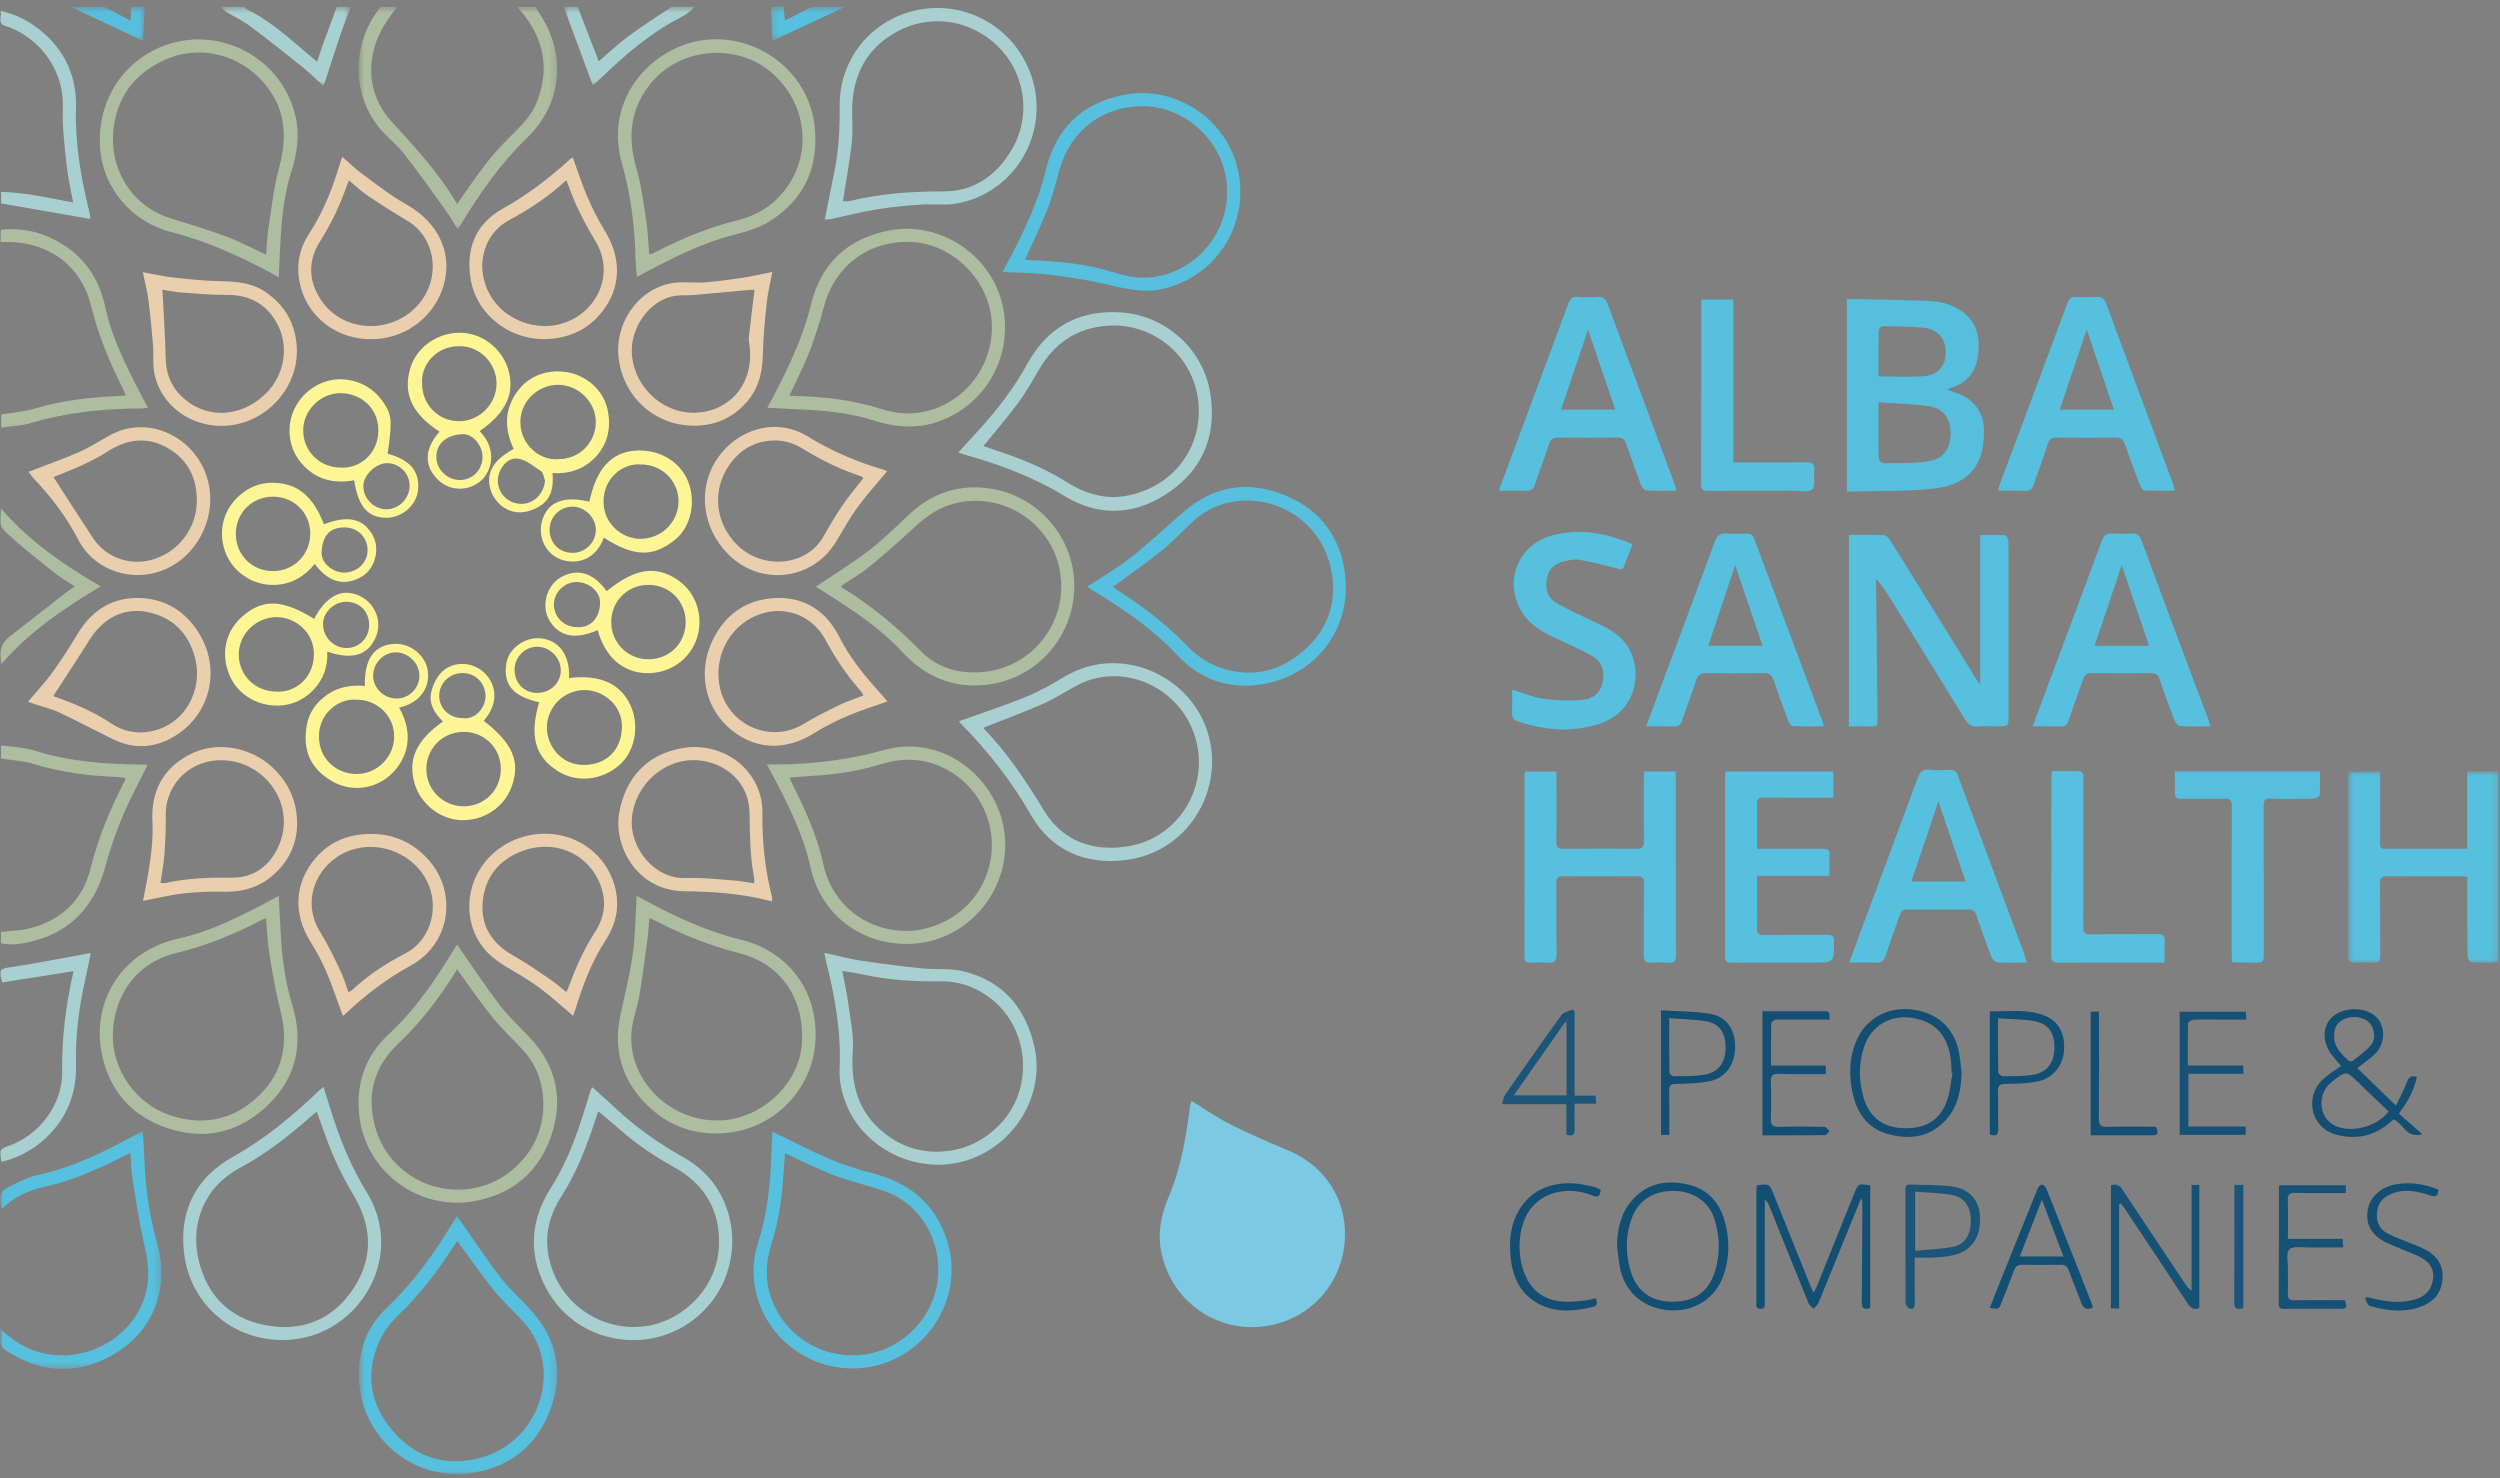 <svg xmlns="http://www.w3.org/2000/svg" xmlns:xlink="http://www.w3.org/1999/xlink" width="367" height="217" viewBox="0 0 367 217">
  <rect x="0" y="0" width="367" height="217" fill="#808080" stroke="none"/>
  <defs>
    <polygon id="logo-a" points=".635 .608 29.796 .608 29.796 33.285 .635 33.285"/>
    <polygon id="logo-c" points=".748 .608 20.075 .608 20.075 12.067 .748 12.067"/>
    <polygon id="logo-e" points=".376 .608 19.497 .608 19.497 12.22 .376 12.22"/>
    <polygon id="logo-g" points=".376 .608 11.273 .608 11.273 5.61 .376 5.61"/>
    <polygon id="logo-i" points=".178 .608 11.075 .608 11.075 5.587 .178 5.587"/>
    <polygon id="logo-k" points=".688 .859 22.801 .859 22.801 28.938 .688 28.938"/>
    <polygon id="logo-m" points=".679 .129 29.8 .129 29.8 38 .679 38"/>
    <polygon id="logo-o" points="0 .648 23.691 .648 23.691 35.572 0 35.572"/>
  </defs>
  <g fill="none" fill-rule="evenodd">
    <g transform="translate(52 .392)">
      <mask id="logo-b" fill="#fff">
        <use xlink:href="#logo-a"/>
      </mask>
      <path fill="#ACBDA0" d="M6.282,0.608 C5.643,1.52 4.945,2.397 4.374,3.35 C1.623,7.949 1.803,13.396 5.41,17.365 C8.912,21.217 12.44,25.005 15.101,29.556 C16.576,27.482 17.918,25.47 19.394,23.561 C20.434,22.216 21.601,20.958 22.807,19.757 C24.366,18.204 25.979,16.677 26.801,14.603 C28.759,9.658 27.838,5.174 24.402,1.165 C24.248,0.985 24.11,0.794 23.964,0.608 L26.636,0.608 C26.72,0.789 26.777,0.989 26.891,1.149 C31.21,7.184 30.715,14.671 25.396,19.817 C21.537,23.551 18.512,27.86 15.752,32.402 C15.593,32.664 15.424,32.919 15.191,33.285 C14.574,32.3 14.05,31.35 13.42,30.476 C11.402,27.677 9.409,24.855 7.276,22.145 C6.141,20.703 4.597,19.581 3.479,18.129 C-0.185,13.369 -0.295,6.755 3.073,1.712 C3.32,1.343 3.568,0.976 3.815,0.608 L6.282,0.608 Z" mask="url(#logo-b)"/>
    </g>
    <g transform="translate(82 .392)">
      <mask id="logo-d" fill="#fff">
        <use xlink:href="#logo-c"/>
      </mask>
      <path fill="#A8D0D0" d="M20.075,0.608 C19.429,1.097 18.841,1.699 18.129,2.057 C13.515,4.374 9.694,7.718 6.016,11.258 C5.745,11.519 5.467,11.771 5.185,12.019 C5.141,12.058 5.058,12.053 4.996,12.067 C3.58,8.246 2.164,4.427 0.748,0.608 L2.804,0.608 C3.83,3.257 4.856,5.906 5.904,8.611 C7.344,7.376 8.694,6.074 10.19,4.969 C12.263,3.438 14.445,2.054 16.58,0.608 L20.075,0.608 Z" mask="url(#logo-d)"/>
    </g>
    <g transform="translate(32 .392)">
      <mask id="logo-f" fill="#fff">
        <use xlink:href="#logo-e"/>
      </mask>
      <path fill="#A8D0D0" d="M19.497,0.608 C19.008,1.912 18.485,3.205 18.036,4.523 C17.289,6.719 16.589,8.932 15.867,11.137 C15.763,11.454 15.644,11.765 15.482,12.22 C14.386,11.228 13.428,10.269 12.376,9.425 C9.849,7.397 7.31,5.38 4.709,3.448 C3.592,2.617 2.302,2.019 1.107,1.288 C0.829,1.118 0.618,0.837 0.376,0.608 L3.871,0.608 C3.956,0.711 4.019,0.858 4.129,0.911 C7.038,2.347 9.521,4.379 11.957,6.478 C12.789,7.194 13.63,7.899 14.555,8.684 C14.887,7.685 15.136,6.874 15.425,6.077 C16.087,4.25 16.768,2.43 17.441,0.608 L19.497,0.608 Z" mask="url(#logo-f)"/>
    </g>
    <g transform="translate(10 .392)">
      <mask id="logo-h" fill="#fff">
        <use xlink:href="#logo-g"/>
      </mask>
      <path fill="#56BFDE" d="M11.273,0.608 C11.175,2.268 11.077,3.928 10.978,5.61 C7.454,3.947 3.915,2.278 0.376,0.608 L5.311,0.608 C6.554,1.263 7.797,1.918 9.118,2.613 C9.172,2.291 9.21,2.163 9.212,2.035 C9.22,1.559 9.216,1.084 9.217,0.608 L11.273,0.608 Z" mask="url(#logo-h)"/>
    </g>
    <g transform="translate(113 .392)">
      <mask id="logo-j" fill="#fff">
        <use xlink:href="#logo-i"/>
      </mask>
      <path fill="#56C0DE" d="M11.075,0.608 C7.535,2.257 3.995,3.907 0.39,5.587 C0.321,3.974 0.25,2.291 0.178,0.608 L2.029,0.608 C2.088,1.227 2.147,1.846 2.222,2.635 C3.663,1.889 4.902,1.249 6.14,0.608 L11.075,0.608 Z" mask="url(#logo-j)"/>
    </g>
    <path fill="#7BC9E3" d="M174.908,161.603 C176.891,162.815 178.721,164.105 180.698,165.099 C183.441,166.478 186.273,167.688 189.107,168.876 C194.438,171.113 197.704,176.001 197.436,181.798 C197.131,188.374 192.412,193.617 185.969,194.651 C178.616,195.832 171.631,190.918 170.385,183.29 C169.956,180.667 170.517,178.107 171.566,175.677 C173.347,171.55 174.051,167.171 174.653,162.766 C174.676,162.596 174.677,162.422 174.713,162.256 C174.757,162.058 174.828,161.866 174.908,161.603"/>
    <path fill="#56C0DE" d="M271.412,78.522 C273.152,78.522 274.858,78.487 276.56,78.555 C276.868,78.567 277.252,78.947 277.444,79.255 C280.366,83.923 283.264,88.605 286.162,93.288 C287.531,95.498 288.888,97.715 290.256,99.926 C290.357,100.09 290.513,100.221 290.697,100.43 L290.697,78.528 C291.902,78.528 293.127,78.488 294.343,78.569 C294.533,78.582 294.826,79.145 294.833,79.459 C294.878,81.512 294.856,83.566 294.856,85.621 L294.856,105.035 C294.855,106.627 294.854,106.627 293.318,106.627 C292.325,106.627 291.325,106.555 290.341,106.648 C289.412,106.736 288.923,106.341 288.463,105.591 C284.902,99.79 281.308,94.009 277.722,88.224 C277.029,87.106 276.325,85.997 275.419,84.952 C275.419,85.509 275.414,86.066 275.42,86.623 C275.485,93.022 275.549,99.421 275.624,105.82 C275.63,106.353 275.516,106.657 274.891,106.637 C273.764,106.602 272.635,106.627 271.412,106.627 L271.412,78.522 Z"/>
    <path fill="#56BFDE" d="M275.76,55.258 C278.109,55.258 280.335,55.418 282.527,55.212 C284.6,55.017 285.628,53.636 285.637,51.656 C285.647,49.774 284.493,48.354 282.465,48.123 C280.466,47.896 278.439,47.901 276.422,47.867 C276.205,47.863 275.794,48.274 275.789,48.499 C275.741,50.756 275.76,53.014 275.76,55.258 M275.758,59.05 L275.758,65.822 C275.758,68.017 275.759,68.058 277.977,68.005 C279.782,67.961 281.626,68.003 283.38,67.647 C285.502,67.215 286.406,65.664 286.34,63.336 C286.284,61.373 285.23,59.929 283.174,59.624 C280.791,59.269 278.362,59.237 275.758,59.05 M285.913,57.236 C286.539,57.453 286.983,57.602 287.422,57.761 C289.739,58.601 291.146,60.527 291.23,62.969 C291.405,68.064 289.181,71.085 284.053,71.699 C279.806,72.208 275.476,72.032 271.114,72.162 L271.114,43.925 C271.873,43.925 272.582,43.911 273.29,43.927 C276.674,44.007 280.061,44.029 283.439,44.206 C285.227,44.3 286.958,44.823 288.382,45.992 C290.497,47.727 290.709,50.114 290.304,52.553 C289.936,54.777 288.589,56.311 286.347,56.945 C286.262,56.969 286.191,57.047 285.913,57.236"/>
    <g transform="translate(344 112.392)">
      <mask id="logo-l" fill="#fff">
        <use xlink:href="#logo-k"/>
      </mask>
      <path fill="#57C0DE" d="M0.706,0.865 L5.398,0.865 L5.398,3.464 C5.398,6.067 5.397,8.67 5.4,11.272 C5.401,11.71 5.311,12.209 6.012,12.209 C10.018,12.205 14.022,12.207 18.185,12.207 L18.185,0.859 L22.801,0.859 L22.801,28.909 C21.452,28.909 20.092,28.95 18.74,28.864 C18.545,28.851 18.24,28.23 18.237,27.888 C18.199,24.429 18.214,20.97 18.214,17.511 L18.214,16.336 C17.864,16.299 17.602,16.247 17.341,16.246 C13.709,16.241 10.077,16.263 6.446,16.226 C5.633,16.219 5.375,16.47 5.383,17.284 C5.419,20.81 5.379,24.339 5.414,27.866 C5.423,28.665 5.198,28.991 4.366,28.93 C3.515,28.868 2.651,28.867 1.799,28.93 C0.946,28.993 0.681,28.69 0.688,27.831 C0.727,23.482 0.706,19.133 0.706,14.783 L0.706,2.043 L0.706,0.865 Z" mask="url(#logo-l)"/>
    </g>
    <path fill="#57C0DE" d="M241.319,113.251 L245.952,113.251 C245.973,113.635 246.006,113.966 246.006,114.297 C246.009,122.924 245.996,131.551 246.029,140.178 C246.032,141.075 245.808,141.414 244.885,141.325 C244.071,141.246 243.24,141.261 242.423,141.321 C241.584,141.385 241.29,141.109 241.3,140.236 C241.344,136.745 241.288,133.252 241.34,129.762 C241.354,128.851 241.094,128.601 240.188,128.613 C236.628,128.665 233.065,128.659 229.504,128.616 C228.677,128.606 228.46,128.863 228.468,129.664 C228.507,133.122 228.441,136.581 228.512,140.037 C228.534,141.116 228.183,141.422 227.167,141.325 C226.318,141.244 225.456,141.294 224.6,141.313 C224.052,141.325 223.787,141.139 223.788,140.545 C223.799,131.576 223.799,122.606 223.805,113.638 C223.805,113.541 223.854,113.445 223.902,113.272 L228.486,113.272 L228.486,114.391 C228.486,117.438 228.516,120.485 228.466,123.531 C228.452,124.405 228.744,124.627 229.58,124.617 C233.107,124.576 236.635,124.562 240.162,124.624 C241.161,124.642 241.351,124.286 241.337,123.386 C241.289,120.408 241.319,117.43 241.319,114.451 L241.319,113.251 Z"/>
    <path fill="#56C0DE" d="M237.118 60.143C235.781 56.214 234.472 52.369 233.121 48.396 231.759 52.437 230.471 56.256 229.16 60.143L237.118 60.143zM246.111 72.037C244.495 72.037 243.093 72.08 241.697 72.001 241.416 71.985 241.034 71.558 240.913 71.239 240.15 69.226 239.432 67.195 238.732 65.16 238.501 64.486 238.144 64.216 237.389 64.228 234.513 64.278 231.634 64.277 228.756 64.229 227.958 64.216 227.617 64.496 227.377 65.236 226.734 67.218 225.981 69.164 225.319 71.141 225.1 71.791 224.774 72.08 224.063 72.053 222.774 72.005 221.482 72.039 220.015 72.039 220.617 70.424 221.16 68.968 221.702 67.511 224.551 59.855 227.403 52.201 230.243 44.542 230.479 43.904 230.765 43.509 231.561 43.581 232.513 43.668 233.484 43.665 234.436 43.583 235.31 43.508 235.728 43.848 236.018 44.646 237.313 48.213 238.656 51.763 239.98 55.32 241.899 60.477 243.818 65.635 245.733 70.794 245.859 71.134 245.946 71.49 246.111 72.037L246.111 72.037zM302.368 60.137L310.32 60.137C308.993 56.223 307.692 52.389 306.332 48.381 304.974 52.407 303.685 56.231 302.368 60.137M319.291 72.033C317.695 72.033 316.264 72.062 314.838 72.003 314.61 71.994 314.298 71.63 314.196 71.365 313.431 69.355 312.674 67.34 311.987 65.302 311.715 64.491 311.309 64.207 310.435 64.226 307.595 64.287 304.751 64.273 301.91 64.232 301.16 64.221 300.834 64.472 300.605 65.186 299.962 67.202 299.219 69.187 298.529 71.189 298.327 71.776 298.003 72.076 297.329 72.053 296.033 72.008 294.735 72.04 293.329 72.04 293.411 71.691 293.444 71.432 293.533 71.194 296.869 62.265 300.217 53.341 303.534 44.406 303.771 43.766 304.123 43.573 304.751 43.593 305.743 43.626 306.741 43.655 307.729 43.585 308.509 43.53 308.908 43.821 309.173 44.537 312.443 53.381 315.733 62.218 319.014 71.058 319.106 71.306 319.161 71.569 319.291 72.033"/>
    <path fill="#57C0DE" d="M288.546,129.398 C287.206,125.45 285.888,121.564 284.559,117.646 C283.234,121.577 281.929,125.447 280.596,129.398 L288.546,129.398 Z M297.508,141.308 C295.924,141.308 294.557,141.357 293.197,141.27 C292.888,141.251 292.468,140.815 292.339,140.478 C291.554,138.438 290.817,136.378 290.114,134.308 C289.917,133.726 289.638,133.501 289.019,133.505 C286.006,133.532 282.993,133.536 279.981,133.502 C279.346,133.495 279.079,133.745 278.89,134.304 C278.222,136.276 277.485,138.226 276.838,140.206 C276.576,141.006 276.191,141.384 275.295,141.328 C274.085,141.251 272.865,141.308 271.463,141.308 C272.187,139.343 272.824,137.592 273.475,135.846 C276.144,128.676 278.833,121.513 281.47,114.331 C281.824,113.365 282.242,112.857 283.362,112.996 C284.34,113.116 285.346,113.044 286.337,113.01 C286.911,112.991 287.174,113.215 287.374,113.755 C290.627,122.532 293.904,131.299 297.171,140.071 C297.296,140.408 297.362,140.766 297.508,141.308 L297.508,141.308 Z"/>
    <path fill="#56C0DE" d="M258.739 94.79C257.379 90.781 256.072 86.932 254.725 82.963 253.375 87.006 252.095 90.835 250.774 94.79L258.739 94.79zM241.659 106.627C242.438 104.523 243.156 102.576 243.881 100.631 246.508 93.587 249.153 86.551 251.742 79.494 252.071 78.596 252.51 78.244 253.454 78.318 254.406 78.394 255.371 78.358 256.329 78.327 256.957 78.307 257.303 78.5 257.543 79.142 260.84 88.015 264.17 96.877 267.487 105.743 267.58 105.99 267.623 106.256 267.718 106.627 266.172 106.627 264.704 106.667 263.243 106.591 262.978 106.577 262.629 106.127 262.508 105.808 261.768 103.858 261.054 101.898 260.395 99.921 260.134 99.136 259.78 98.783 258.874 98.805 256.067 98.874 253.258 98.861 250.45 98.811 249.613 98.797 249.248 99.089 248.995 99.875 248.356 101.857 247.584 103.796 246.933 105.775 246.71 106.456 246.368 106.67 245.676 106.643 244.39 106.591 243.1 106.627 241.659 106.627L241.659 106.627zM315.485 94.808C314.131 90.819 312.819 86.954 311.467 82.97 310.115 86.995 308.816 90.859 307.489 94.808L315.485 94.808zM324.486 106.621C322.907 106.621 321.438 106.688 319.985 106.571 319.66 106.544 319.275 105.916 319.111 105.491 318.374 103.58 317.677 101.652 317.031 99.709 316.805 99.029 316.439 98.814 315.757 98.82 312.846 98.845 309.935 98.854 307.025 98.814 306.303 98.804 305.999 99.087 305.782 99.729 305.095 101.768 304.327 103.781 303.658 105.825 303.444 106.479 303.107 106.66 302.466 106.64 301.172 106.6 299.877 106.628 298.397 106.628 299.064 104.827 299.672 103.169 300.291 101.516 303.056 94.121 305.839 86.733 308.571 79.327 308.868 78.523 309.288 78.277 310.082 78.323 311.004 78.376 311.933 78.378 312.854 78.323 313.65 78.275 314.068 78.518 314.364 79.323 316.959 86.378 319.604 93.414 322.238 100.455 322.837 102.054 323.454 103.645 324.052 105.244 324.205 105.651 324.315 106.075 324.486 106.621L324.486 106.621z"/>
    <path fill="#57C0DE" d="M257.942 124.601L263.835 124.601C265.101 124.601 266.369 124.617 267.635 124.595 268.327 124.583 268.625 124.839 268.586 125.567 268.534 126.517 268.573 127.473 268.573 128.564L257.942 128.564 257.942 132.665C257.942 133.864 257.982 135.064 257.927 136.259 257.892 137.037 258.181 137.259 258.934 137.251 262.015 137.218 265.098 137.26 268.179 137.221 268.965 137.211 269.244 137.405 269.24 138.244 269.224 141.308 269.256 141.308 266.201 141.308 262.194 141.308 258.187 141.294 254.18 141.321 253.476 141.326 253.222 141.125 253.223 140.394 253.244 131.562 253.236 122.73 253.24 113.898 253.24 113.701 253.284 113.503 253.314 113.253L269.13 113.253 269.13 117.106 267.789 117.106C264.844 117.106 261.899 117.126 258.954 117.092 258.213 117.083 257.911 117.277 257.927 118.067 257.97 120.182 257.942 122.299 257.942 124.601M221.98 101.253C223.683 101.761 225.153 102.399 226.68 102.605 228.554 102.856 230.489 102.898 232.375 102.742 233.912 102.615 235.012 101.607 235.305 99.999 235.601 98.387 235.058 97.038 233.621 96.236 232.073 95.373 230.45 94.642 228.837 93.898 226.835 92.973 224.849 92.021 223.587 90.106 220.543 85.487 222.806 79.779 228.191 78.506 232.141 77.572 235.905 78.289 239.663 79.887 239.216 81.039 238.804 82.118 238.379 83.191 238.131 83.814 237.714 83.534 237.274 83.422 235.493 82.972 233.71 82.503 231.905 82.181 231.196 82.054 230.405 82.225 229.679 82.387 228.351 82.685 227.352 83.434 227.089 84.846 226.821 86.29 227.079 87.695 228.409 88.47 230.2 89.515 232.103 90.373 233.988 91.251 235.672 92.037 237.351 92.848 238.537 94.319 241.244 97.679 240.657 104.176 235.077 106.147 230.978 107.595 226.869 107.251 222.8 105.892 222.186 105.687 221.946 105.313 221.969 104.665 222.006 103.577 221.98 102.487 221.98 101.253"/>
    <path fill="#56BFDE" d="M319.262,113.245 L340.575,113.245 C340.575,114.41 340.622,115.53 340.537,116.641 C340.52,116.865 340.009,117.221 339.719,117.227 C337.632,117.277 335.536,117.346 333.455,117.215 C332.382,117.147 332.299,117.545 332.302,118.406 C332.326,125.56 332.317,132.716 332.317,139.87 C332.317,141.307 332.316,141.308 330.858,141.307 C329.899,141.305 328.941,141.298 327.982,141.288 C327.918,141.288 327.855,141.248 327.667,141.185 C327.65,140.84 327.613,140.447 327.613,140.054 C327.61,132.83 327.594,125.607 327.63,118.385 C327.635,117.486 327.408,117.203 326.49,117.233 C324.403,117.303 322.312,117.23 320.224,117.268 C319.504,117.282 319.234,117.025 319.254,116.322 C319.283,115.336 319.262,114.348 319.262,113.245"/>
    <path fill="#57C0DE" d="M115.252,169.313 C115.174,170.245 115.085,171.089 115.036,171.938 C114.835,175.462 114.401,178.942 113.33,182.329 C112.6,184.635 112.274,186.987 112.874,189.401 C115.09,198.322 125.925,201.978 133.083,196.131 C140.802,189.826 138.368,177.892 129.924,174.897 C127.448,174.019 124.861,173.444 122.406,172.516 C120.017,171.613 117.731,170.436 115.252,169.313 M113.412,166.139 C116.227,167.499 118.92,168.914 121.708,170.108 C123.707,170.963 125.799,171.664 127.91,172.187 C133.326,173.531 137.192,176.538 138.981,181.948 C141.855,190.641 135.741,199.893 126.621,200.813 C118.905,201.591 112.076,196.209 110.823,188.956 C110.447,186.777 110.598,184.574 111.279,182.462 C112.68,178.122 113.115,173.651 113.24,169.127 C113.267,168.14 113.352,167.154 113.412,166.139"/>
    <path fill="#ACBDA0" d="M95.328,134.774 C95.242,135.789 95.202,136.704 95.08,137.607 C94.703,140.411 94.35,143.219 93.883,146.008 C93.55,147.989 92.755,149.928 92.673,151.907 C92.362,159.311 99.397,165.394 106.887,164.372 C112.557,163.597 117.355,158.657 117.712,153.224 C118.145,146.626 114.712,141.514 108.55,139.934 C104.276,138.838 100.226,137.251 96.331,135.218 C96.038,135.065 95.726,134.949 95.328,134.774 M93.42,131.495 C94.836,132.24 96.09,132.922 97.363,133.566 C101.002,135.404 104.733,136.953 108.724,137.933 C115.736,139.656 120.061,145.456 119.715,152.659 C119.374,159.753 113.894,165.448 107.039,166.263 C102.34,166.823 98.255,165.453 94.947,162.177 C91.29,158.558 89.993,154.097 91.076,149.007 C91.693,146.109 92.423,143.226 92.857,140.3 C93.227,137.81 93.249,135.268 93.417,132.749 C93.441,132.386 93.42,132.021 93.42,131.495"/>
    <path fill="#57C0DE" d="M163.364 86.158C163.633 86.345 163.876 86.526 164.132 86.689 167.771 89.022 171.185 91.609 174.199 94.749 175.399 96 176.925 97.132 178.522 97.77 183.133 99.614 187.518 98.828 191.274 95.611 195.075 92.354 196.458 88.076 195.318 83.214 193.114 73.814 181.862 70.613 175.406 76.309 173.792 77.733 172.356 79.367 170.685 80.716 168.349 82.601 165.87 84.309 163.364 86.158M159.565 86.141C161.786 84.679 163.975 83.445 165.921 81.907 168.65 79.751 171.187 77.356 173.825 75.085 178.176 71.34 183.13 70.539 188.387 72.605 193.684 74.686 196.81 78.721 197.47 84.414 198.363 92.113 193.431 98.842 185.837 100.349 180.785 101.352 176.351 99.937 172.852 96.203 169.583 92.713 165.766 89.993 161.76 87.478 161.07 87.044 160.367 86.629 159.565 86.141M150.465 38.136C150.763 38.157 151 38.179 151.238 38.188 155.449 38.353 159.623 38.739 163.669 40.043 165.71 40.701 167.823 40.977 169.949 40.57 176.477 39.318 180.903 33.116 180.047 26.516 179.278 20.591 173.986 15.707 168.011 15.594 161.984 15.481 157.198 19.053 155.539 24.88 154.988 26.816 154.514 28.787 153.783 30.656 152.805 33.16 151.611 35.58 150.465 38.136M147.16 39.933C147.545 39.222 147.857 38.661 148.154 38.094 150.363 33.878 152.413 29.618 153.536 24.935 154.99 18.87 158.843 15.105 165.032 13.916 172.744 12.435 180.404 17.709 181.832 25.428 183.277 33.235 178.392 40.663 170.676 42.41 167.763 43.07 165.002 42.337 162.185 41.686 159.399 41.043 156.55 40.625 153.709 40.279 151.616 40.025 149.49 40.046 147.16 39.933"/>
    <path fill="#ACBDA0" d="M95.31,37.29 C95.467,37.302 95.545,37.332 95.597,37.308 C96.061,37.088 96.522,36.864 96.979,36.631 C100.555,34.81 104.246,33.343 108.164,32.365 C109.97,31.914 111.865,31.089 113.277,29.905 C119.218,24.92 119.309,16.315 113.66,11.01 C108.482,6.147 99.763,6.845 95.391,12.413 C92.435,16.175 92.144,20.249 93.429,24.713 C94.142,27.189 94.469,29.784 94.862,32.341 C95.114,33.979 95.168,35.648 95.31,37.29 M93.5,40.669 C93.419,39.61 93.301,38.668 93.282,37.725 C93.188,33.025 92.541,28.428 91.274,23.88 C88.898,15.359 94.402,8.451 100.967,6.399 C109.337,3.782 118.455,9.517 119.547,18.232 C120.316,24.368 118.155,29.289 112.856,32.562 C111.269,33.542 109.343,34.06 107.507,34.534 C103.526,35.561 99.872,37.324 96.251,39.188 C95.35,39.653 94.464,40.149 93.5,40.669"/>
    <g transform="translate(52 178.392)">
      <mask id="logo-n" fill="#fff">
        <use xlink:href="#logo-m"/>
      </mask>
      <path fill="#57C0DE" d="M15.125,3.794 C14.992,3.985 14.831,4.202 14.685,4.428 C12.323,8.085 9.759,11.56 6.567,14.573 C5.354,15.72 4.262,17.17 3.605,18.693 C1.595,23.357 2.374,27.811 5.625,31.625 C8.967,35.548 13.364,36.946 18.386,35.65 C27.344,33.337 30.779,22.36 24.913,15.743 C23.508,14.158 21.889,12.754 20.562,11.111 C18.676,8.773 16.968,6.293 15.125,3.794 M15.102,0.129 C17.253,3.194 19.264,6.256 21.488,9.154 C22.854,10.935 24.585,12.429 26.083,14.114 C29.835,18.338 30.744,23.223 28.823,28.451 C26.895,33.701 23.023,36.912 17.438,37.81 C8.579,39.233 0.756,32.492 0.68,23.555 C0.647,19.653 1.936,16.297 4.699,13.678 C8.799,9.791 12.012,5.28 14.849,0.453 C14.933,0.311 15.053,0.19 15.102,0.129" mask="url(#logo-n)"/>
    </g>
    <path fill="#ACBDA0" d="M39.073 37.4C39.175 36.104 39.194 34.908 39.377 33.737 39.847 30.712 40.154 27.632 40.958 24.692 42.341 19.64 41.837 15.172 37.977 11.356 34.405 7.825 29.055 6.681 24.415 8.694 19.512 10.821 16.794 14.677 16.591 20.005 16.398 25.066 19.333 30.264 25.024 32.042 27.791 32.906 30.575 33.735 33.29 34.747 35.233 35.471 37.074 36.471 39.073 37.4M40.921 40.692C40.324 40.367 39.854 40.103 39.377 39.851 34.832 37.452 30.194 35.344 25.164 34.075 19.317 32.6 15.203 27.636 14.712 21.966 14.172 15.72 17.22 10.072 22.6 7.355 31.043 3.091 41.322 7.922 43.397 17.14 44.009 19.857 43.623 22.521 42.792 25.121 41.804 28.208 41.431 31.386 41.22 34.593 41.091 36.568 41.024 38.547 40.921 40.692M39.054 134.793C38.828 134.882 38.639 134.938 38.469 135.027 34.455 137.122 30.309 138.832 25.88 139.897 19.619 141.401 16.668 146.62 16.565 151.8 16.459 157.088 19.948 162.047 25.006 163.732 29.913 165.368 34.404 164.374 38.087 160.762 41.588 157.328 42.372 153.089 41.17 148.362 40.491 145.693 40.012 142.967 39.57 140.245 39.283 138.476 39.223 136.669 39.054 134.793M40.915 131.506C41.014 133.355 41.112 135.055 41.196 136.756 41.376 140.378 41.82 143.948 42.887 147.439 44.657 153.223 43.513 158.377 39.028 162.512 34.906 166.31 29.993 167.397 24.652 165.635 19.353 163.886 16.039 160.133 14.94 154.674 13.694 148.486 16.378 142.546 21.678 139.516 23.082 138.713 24.671 138.106 26.252 137.766 30.523 136.845 34.367 134.938 38.201 132.973 39.078 132.523 39.936 132.036 40.915 131.506M67.113 142.319C64.644 146.268 61.884 149.977 58.474 153.201 54.777 156.695 53.698 160.989 55.198 165.85 56.907 171.384 62.192 174.947 67.896 174.622 71.742 174.402 74.854 172.641 77.27 169.599 80.67 165.319 80.611 158.487 77.018 154.428 75.48 152.692 73.742 151.124 72.284 149.327 70.479 147.101 68.869 144.718 67.113 142.319M67.096 138.653C69.171 141.627 71.123 144.603 73.27 147.432 74.545 149.112 76.105 150.58 77.576 152.105 81.554 156.228 82.763 161.096 81.005 166.479 79.228 171.917 75.356 175.275 69.674 176.322 61.586 177.812 53.771 172.107 52.768 163.985 52.18 159.235 53.553 155.054 57.089 151.801 60.224 148.916 62.697 145.549 64.991 142.013 65.714 140.898 66.404 139.761 67.096 138.653M115.98 114.142C115.953 114.221 115.924 114.26 115.933 114.283 116.002 114.437 116.079 114.588 116.154 114.74 118.07 118.601 119.909 122.476 120.831 126.743 122.516 134.553 129.696 137.418 134.957 136.499 140.041 135.612 144.069 131.991 145.262 126.995 146.45 122.029 144.518 116.821 140.388 113.859 137.035 111.451 133.363 110.974 129.462 112.147 126.338 113.086 123.159 113.664 119.904 113.852 118.588 113.928 117.273 114.045 115.98 114.142M112.576 112.225C113.246 112.225 113.644 112.228 114.04 112.225 119.356 112.178 124.573 111.561 129.722 110.116 138.024 107.786 145.493 113.557 147.19 120.78 149.208 129.368 142.911 137.922 134.137 138.531 127.311 139.004 120.659 134.946 118.987 127.341 117.915 122.462 115.698 118.089 113.388 113.738 113.168 113.321 112.942 112.906 112.576 112.225"/>
    <path fill="#A8D0D0" d="M123.743,29.535 C124.081,29.535 124.394,29.595 124.676,29.526 C129.216,28.412 133.821,28.094 138.491,28.099 C142.984,28.105 146.289,25.749 148.515,21.986 C151.553,16.849 150.428,10.349 146.111,6.444 C142.077,2.795 136.379,2.096 131.733,4.608 C126.641,7.36 124.851,11.909 125.11,17.486 C125.172,18.835 125.142,20.206 124.972,21.544 C124.637,24.174 124.173,26.788 123.743,29.535 M121.07,32.221 C121.544,29.873 121.989,27.607 122.461,25.347 C123.144,22.086 123.288,18.79 123.267,15.467 C123.222,8.578 128.021,2.785 134.778,1.452 C142.541,-0.078 150.05,4.842 151.817,12.616 C153.63,20.589 148.371,28.549 140.291,29.9 C138.667,30.172 136.96,29.91 135.301,30.026 C133.127,30.179 130.947,30.367 128.799,30.718 C126.48,31.096 124.196,31.684 121.894,32.17 C121.641,32.223 121.373,32.204 121.07,32.221"/>
    <path fill="#ACBDA0" d="M123.466,86.037 C123.584,86.174 123.633,86.267 123.71,86.315 C127.918,88.92 131.695,92.032 135.165,95.574 C137.739,98.202 141.104,99.03 144.71,98.597 C152.103,97.708 157.075,90.637 155.499,83.358 C154.267,77.666 149.147,73.579 143.309,73.518 C139.807,73.482 136.981,74.864 134.471,77.198 C132.273,79.242 130.013,81.227 127.692,83.132 C126.385,84.205 124.9,85.062 123.466,86.037 M119.765,86.126 C122.425,84.33 125.058,82.72 127.496,80.855 C129.552,79.284 131.427,77.464 133.302,75.67 C136.187,72.91 139.575,71.415 143.57,71.551 C151.307,71.814 156.913,77.78 157.627,84.457 C158.478,92.424 152.782,99.608 144.904,100.514 C139.89,101.09 135.815,99.342 132.503,95.758 C130.32,93.396 127.831,91.454 125.211,89.652 C123.445,88.436 121.612,87.317 119.765,86.126"/>
    <path fill="#A8D0D0" d="M144.372,65.478 C144.722,65.602 145.096,65.743 145.475,65.866 C149.318,67.118 153.067,68.552 156.517,70.727 C159.268,72.461 162.246,73.419 165.593,72.742 C172.441,71.358 176.832,65.377 175.844,58.441 C174.921,51.967 169.063,47.327 162.543,47.818 C157.985,48.162 154.752,50.42 152.5,54.293 C151.556,55.916 150.635,57.567 149.521,59.071 C147.9,61.26 146.115,63.326 144.372,65.478 M140.674,66.427 C141.761,65.234 142.741,64.151 143.73,63.075 C146.466,60.097 148.886,56.905 150.849,53.344 C153.767,48.051 158.386,45.497 164.391,45.852 C171.166,46.253 176.743,51.306 177.711,57.984 C178.652,64.469 176.196,69.568 170.604,72.903 C165.929,75.692 160.966,75.694 156.31,72.839 C151.703,70.015 146.746,68.183 141.597,66.738 C141.337,66.665 141.084,66.566 140.674,66.427"/>
    <path fill="#ACBDA0" d="M115.892,58.068 C116.155,58.089 116.323,58.11 116.491,58.115 C120.771,58.254 125.011,58.635 129.121,59.968 C131.16,60.629 133.277,60.896 135.399,60.494 C141.72,59.298 146.362,53.279 145.505,46.449 C144.789,40.747 139.646,35.814 133.89,35.534 C127.596,35.229 122.613,38.913 120.955,45.007 C120.346,47.244 119.668,49.474 118.83,51.633 C117.993,53.789 116.916,55.851 115.892,58.068 M112.635,59.864 C112.989,59.214 113.271,58.721 113.531,58.216 C115.753,53.896 117.874,49.561 119.029,44.774 C120.478,38.77 124.33,35.038 130.483,33.839 C138.184,32.339 145.937,37.688 147.302,45.439 C148.609,52.86 144.288,59.921 137.147,62.079 C134.104,62.999 131.122,62.637 128.176,61.703 C125.12,60.735 121.977,60.349 118.797,60.173 C116.823,60.065 114.849,59.975 112.635,59.864"/>
    <path fill="#A8D0D0" d="M46.508 163.209C46.333 163.34 46.169 163.444 46.025 163.571 42.665 166.538 39.197 169.314 35.203 171.453 29.673 174.415 27.996 179.98 29.138 184.909 30.451 190.577 34.23 193.952 39.934 194.692 44.932 195.341 49.112 193.399 51.904 189.126 54.905 184.529 54.587 179.862 51.775 175.227 50.698 173.45 49.758 171.575 48.93 169.67 48.025 167.583 47.322 165.408 46.508 163.209M47.495 159.562C48.025 161.247 48.486 162.78 48.987 164.301 50.222 168.045 51.762 171.642 53.835 175.02 59.398 184.086 53.303 194.873 44.048 196.483 35.769 197.924 28.083 192.432 27.035 184.098 26.245 177.813 28.693 172.899 34.173 169.835 38.892 167.195 42.956 163.819 46.816 160.122 46.982 159.963 47.172 159.827 47.495 159.562M123.652 142.536C123.988 144.34 124.355 145.933 124.567 147.546 124.859 149.772 125.352 152.036 125.195 154.244 124.855 159.05 125.872 163.183 129.777 166.31 132.174 168.232 134.951 169.171 137.961 169.061 141.349 168.94 144.286 167.614 146.717 165.137 151.948 159.805 151.144 150.603 145.04 146.276 142.922 144.775 140.582 144.016 138.029 144.056 134.186 144.115 130.385 143.877 126.627 143.042 125.685 142.833 124.722 142.715 123.652 142.536M121.015 139.875C122.956 140.296 124.731 140.773 126.537 141.049 129.466 141.496 132.409 141.862 135.357 142.163 137.344 142.367 139.419 142.107 141.333 142.564 147.131 143.946 150.509 147.857 151.829 153.56 153.66 161.477 147.955 169.553 139.909 170.805 133.264 171.839 127.023 168.084 124.583 162.91 123.687 161.008 123.154 158.988 123.255 156.859 123.509 151.444 122.546 146.186 121.231 140.974 121.157 140.678 121.112 140.375 121.015 139.875M144.325 106.844C147.837 110.458 150.607 114.608 153.216 118.926 155.988 123.514 160.466 125.064 165.601 124.238 172.319 123.157 176.848 116.775 175.867 110.063 174.627 101.575 165.355 96.698 158.033 100.651 156.38 101.543 154.795 102.585 153.081 103.338 150.238 104.587 147.316 105.657 144.325 106.844M140.781 105.878C144.106 104.684 147.388 103.621 150.572 102.319 152.586 101.495 154.503 100.396 156.38 99.281 164.971 94.172 176.339 99.755 177.782 109.677 178.885 117.262 173.838 125.27 165.029 126.281 159.23 126.946 154.304 124.801 151.348 119.649 148.491 114.668 145.024 110.249 141.019 106.196 140.926 106.101 140.858 105.982 140.781 105.878M87.88 163.154C87.786 163.324 87.724 163.401 87.695 163.49 86.337 167.729 84.818 171.881 82.386 175.671 80.685 178.321 79.907 181.256 80.547 184.471 81.967 191.599 88.657 195.694 95.024 194.641 100.606 193.717 105.342 188.818 105.549 182.804 105.724 177.733 103.49 173.9 99.071 171.414 96.29 169.849 93.626 168.137 91.232 166.018 90.143 165.054 89.022 164.128 87.88 163.154M86.992 159.617C88.181 160.7 89.321 161.718 90.439 162.762 93.478 165.601 96.858 167.943 100.484 169.986 108.281 174.381 109.473 184.56 104.556 190.982 98.024 199.511 84.825 198.36 79.992 188.781 77.484 183.81 77.963 178.903 80.928 174.264 83.579 170.117 85.062 165.512 86.456 160.861 86.544 160.566 86.625 160.269 86.725 159.979 86.756 159.888 86.842 159.817 86.992 159.617"/>
    <path fill="#57C0DE" d="M317.769,141.309 L316.081,141.309 C311.457,141.309 306.833,141.294 302.209,141.324 C301.431,141.329 301.125,141.148 301.128,140.299 C301.156,131.569 301.144,122.837 301.148,114.107 C301.148,113.842 301.191,113.577 301.223,113.2 C302.628,113.2 303.989,113.182 305.347,113.222 C305.513,113.227 305.746,113.52 305.813,113.724 C305.895,113.971 305.836,114.265 305.836,114.539 C305.836,121.695 305.852,128.851 305.817,136.006 C305.812,136.905 306.047,137.179 306.962,137.164 C310.215,137.11 313.469,137.163 316.723,137.128 C317.518,137.121 317.838,137.35 317.784,138.18 C317.719,139.164 317.769,140.157 317.769,141.309"/>
    <path fill="#56C0DE" d="M249.796,43.968 L254.453,43.968 L254.453,67.877 C258.1,67.877 261.588,67.911 265.074,67.855 C266.054,67.839 266.456,68.094 266.333,69.106 C266.221,70.04 266.536,71.29 266.041,71.835 C265.608,72.312 264.309,72.032 263.392,72.034 C259.178,72.046 254.964,72.026 250.75,72.052 C250.019,72.057 249.723,71.876 249.725,71.079 C249.749,62.278 249.739,53.477 249.742,44.676 C249.742,44.476 249.772,44.277 249.796,43.968"/>
    <g transform="translate(0 165.392)">
      <mask id="logo-p" fill="#fff">
        <use xlink:href="#logo-o"/>
      </mask>
      <path fill="#56C0DE" d="M0.22,12.129 C-0.143,9.802 -0.045,9.486 1.851,8.552 C3.072,7.95 4.343,7.345 5.66,7.064 C10.822,5.965 15.444,3.612 20.023,1.132 C20.313,0.975 20.61,0.833 20.979,0.648 C21.07,2.387 21.159,4.015 21.24,5.643 C21.428,9.408 21.923,13.109 22.99,16.752 C25.047,23.775 22.51,30.262 16.247,33.674 C10.964,36.553 5.724,36.084 0.725,32.76 C-0.408,32.007 0.318,30.905 -0,29.736 C0.851,30.393 1.471,30.903 2.124,31.368 C9.391,36.532 20.14,32.157 21.627,23.394 C22.01,21.14 21.547,18.925 21.041,16.696 C20.356,13.675 19.918,10.595 19.437,7.529 C19.254,6.363 19.247,5.169 19.15,3.848 C17.99,4.419 16.934,4.959 15.862,5.463 C12.886,6.86 9.856,8.098 6.62,8.8 C4.225,9.32 2.031,10.319 0.22,12.129" mask="url(#logo-p)"/>
    </g>
    <path fill="#EACFAF" d="M110.716 129.666C110.716 129.281 110.749 129.073 110.711 128.879 110.089 125.723 110.091 122.537 110.032 119.331 109.937 114.18 105.514 111.453 101.531 111.591 96.657 111.761 92.686 116.079 92.739 120.881 92.782 124.688 96.1 129.085 100.739 128.895 103.045 128.8 105.369 129.089 107.681 129.251 108.653 129.319 109.616 129.512 110.716 129.666M113.334 132.329C109.023 131.173 104.77 130.882 100.445 130.832 93.484 130.753 89.981 124.178 90.924 119.184 91.881 114.111 95.007 110.74 100.094 109.839 106.389 108.725 111.999 113.293 111.922 119.329 111.867 123.524 112.297 127.628 113.329 131.682 113.368 131.835 113.334 132.007 113.334 132.329M7.854 70.036C9.78 73.012 11.691 76.025 13.664 79.001 15.486 81.751 18.819 83.016 22.002 82.247 26.037 81.273 28.872 77.678 28.892 73.538 28.907 70.203 27.627 67.539 24.724 65.827 21.619 63.995 18.599 64.441 15.656 66.362 14.52 67.104 13.287 67.718 12.052 68.29 10.601 68.961 9.101 69.523 7.854 70.036M4.178 69.266C6.758 68.269 9.242 67.402 11.645 66.348 13.232 65.653 14.695 64.677 16.227 63.849 22.215 60.614 29.59 64.659 30.73 71.527 31.543 76.415 28.82 81.47 24.5 83.463 19.663 85.694 13.909 83.911 11.46 79.178 9.777 75.924 7.606 73.057 5.104 70.412 4.78 70.07 4.508 69.679 4.178 69.266M23.559 129.602C23.83 129.62 24.037 129.678 24.221 129.638 27.444 128.919 30.709 128.801 33.998 128.84 37.323 128.88 39.622 127.072 40.9 124.206 43.494 118.389 39.21 111.938 32.893 111.607 28.194 111.361 24.275 114.895 24.334 119.688 24.357 121.597 24.274 123.513 24.135 125.418 24.035 126.795 23.764 128.16 23.559 129.602M20.992 132.246C21.255 130.88 21.526 129.627 21.735 128.365 22.156 125.817 22.511 123.291 22.376 120.664 22.145 116.188 23.889 112.624 28.278 110.556 32.043 108.781 36.895 109.755 39.988 112.648 42.274 114.786 43.488 117.395 43.612 120.423 43.711 122.844 43.018 125.146 41.424 127.09 39.234 129.762 36.427 130.976 32.975 130.904 30.999 130.862 29.005 130.915 27.043 131.135 25.088 131.355 23.162 131.836 20.992 132.246M23.84 42.523C24.013 45.976 24.255 49.301 24.325 52.629 24.385 55.47 25.583 57.61 27.877 59.178 31.385 61.578 36.023 60.906 39.225 57.566 41.639 55.047 42.42 51.14 40.902 47.949 39.401 44.791 36.815 43.255 33.239 43.289 30.926 43.31 28.608 43.075 26.296 42.905 25.403 42.839 24.52 42.632 23.84 42.523M20.974 39.955C22.579 40.247 23.902 40.565 25.244 40.714 27.531 40.966 29.828 41.225 32.125 41.269 34.517 41.315 36.863 41.445 38.902 42.817 41.488 44.557 43.086 46.944 43.493 50.11 44.227 55.823 40.395 60.471 36.008 61.94 30.132 63.907 23.935 60.673 22.68 54.911 22.382 53.545 22.582 52.079 22.465 50.666 22.281 48.43 22.067 46.194 21.78 43.97 21.616 42.703 21.282 41.458 20.974 39.955M110.775 42.557C110.519 42.557 110.285 42.539 110.055 42.559 107.275 42.809 104.498 43.077 101.717 43.312 100.833 43.386 99.928 43.294 99.057 43.431 95.56 43.983 92.65 47.786 92.746 51.653 92.862 56.358 96.858 60.523 101.671 60.587 106.649 60.653 110.664 56.789 110.06 50.968 110.007 50.462 109.879 49.944 109.934 49.449 110.181 47.184 110.481 44.925 110.775 42.557M113.378 39.919C113.085 41.495 112.718 42.947 112.56 44.422 112.29 46.959 112.041 49.508 111.985 52.056 111.93 54.602 111.408 56.911 109.724 58.895 107.958 60.974 105.726 62.184 103.026 62.438 96.821 63.023 91.67 58.769 90.838 52.767 90.1 47.452 93.821 42.062 99.186 41.498 100.595 41.349 102.04 41.557 103.456 41.452 105.321 41.309 107.18 41.057 109.03 40.778 110.442 40.562 111.835 40.228 113.378 39.919M7.823 102.172C7.765 102.142 7.88 102.221 8.007 102.265 10.915 103.285 13.74 104.46 16.32 106.197 18.052 107.364 20.009 107.761 22.1 107.369 27.139 106.426 29.862 101.307 28.634 96.588 27.682 92.931 25.312 90.558 21.572 89.837 18.113 89.169 15.114 90.768 13.114 93.97 11.402 96.709 9.615 99.401 7.823 102.172M4.115 103.004C5.361 101.527 6.606 100.216 7.656 98.764 8.993 96.916 10.231 94.989 11.408 93.034 13.488 89.579 16.497 87.657 20.522 87.787 24.282 87.909 27.228 89.742 29.218 92.967 32.439 98.187 30.941 104.805 25.716 108.025 22.873 109.777 19.802 110.069 16.715 108.572 14.045 107.278 11.429 105.872 8.743 104.613 7.576 104.066 6.292 103.766 5.062 103.351 4.785 103.257 4.513 103.15 4.115 103.004M126.754 102.094C126.584 101.807 126.505 101.611 126.374 101.463 124.335 99.182 122.657 96.67 121.207 93.971 119.404 90.616 115.962 89.143 112.492 89.894 108.484 90.761 104.95 94.749 105.534 100.036 106.201 106.081 112.799 109.419 117.984 106.272 119.644 105.264 121.388 104.385 123.138 103.534 124.264 102.986 125.471 102.598 126.754 102.094M130.268 102.984C128.325 103.673 126.43 104.242 124.624 105.014 122.901 105.749 121.194 106.573 119.615 107.571 115.207 110.354 110.489 110.141 106.722 106.587 103.499 103.547 102.415 98.573 104.603 94.01 106.442 90.173 109.587 87.992 113.808 87.793 118.117 87.59 121.302 89.717 123.222 93.521 124.897 96.837 127.258 99.595 129.718 102.305 129.893 102.499 130.048 102.712 130.268 102.984M126.755 70.177C126.586 70.06 126.464 69.929 126.317 69.882 123.24 68.893 120.398 67.447 117.643 65.755 114.673 63.93 110.743 64.458 108.336 66.768 104.752 70.206 104.403 75.506 107.602 79.34 111.317 83.792 118.292 83.363 120.915 78.714 121.786 77.17 122.685 75.634 123.683 74.171 124.619 72.801 125.703 71.532 126.755 70.177M130.238 69.167C128.747 70.965 127.249 72.606 125.945 74.39 124.781 75.984 123.798 77.715 122.794 79.419 119.41 85.165 111.725 86.147 106.96 81.424 103.039 77.537 102.337 71.648 105.323 67.282 108.208 63.066 113.81 61.133 118.659 64.118 122.104 66.238 125.748 67.786 129.599 68.922 129.79 68.978 129.972 69.064 130.238 69.167M51.233 26.489C51.108 26.779 51.018 26.954 50.955 27.139 49.946 30.058 48.635 32.822 46.979 35.441 45.226 38.215 45.259 41.111 47.003 43.859 50.399 49.211 58.375 49.177 62.033 43.912 64.672 40.114 63.744 34.744 59.848 32.437 57.853 31.255 55.892 30.009 53.966 28.716 53.014 28.077 52.177 27.267 51.233 26.489M50.27 23.032C51.255 23.895 52.07 24.719 52.994 25.394 55.137 26.96 57.225 28.649 59.532 29.935 63.673 32.242 65.984 36.025 65.459 40.269 64.912 44.694 61.552 48.441 57.113 49.486 51.239 50.87 45.233 47.549 43.995 41.489 43.47 38.917 43.942 36.489 45.35 34.351 47.504 31.082 48.87 27.506 49.977 23.797 50.033 23.607 50.118 23.425 50.27 23.032M51.153 145.646C51.385 145.522 51.559 145.47 51.677 145.36 54.009 143.163 56.659 141.421 59.499 139.965 62.985 138.177 64.414 133.793 63 130.085 61.428 125.965 56.877 123.688 52.718 124.48 47.298 125.513 43.676 131.555 47.059 136.932 48.182 138.717 49.073 140.654 49.993 142.558 50.462 143.528 50.759 144.58 51.153 145.646M50.32 149.117C49.515 146.928 48.814 144.79 47.938 142.724 47.301 141.222 46.525 139.759 45.652 138.38 43.015 134.219 43.152 129.697 46.335 125.964 48.174 123.808 50.636 122.651 53.512 122.454 56.947 122.217 59.933 123.233 62.383 125.66 67.289 130.52 66.347 138.421 60.313 141.732 56.732 143.696 53.564 146.118 50.63 148.905 50.558 148.973 50.465 149.019 50.32 149.117M83.134 145.633C83.283 145.309 83.378 145.137 83.445 144.954 84.488 142.13 85.676 139.392 87.339 136.849 88.589 134.938 89.048 132.794 88.342 130.495 86.812 125.514 81.654 123.032 76.594 124.96 73.236 126.239 71.214 128.755 70.867 132.314 70.517 135.904 72.209 138.511 75.354 140.28 77.192 141.315 78.929 142.531 80.679 143.713 81.51 144.275 82.265 144.947 83.134 145.633M84.135 149.118C82.411 147.674 80.806 146.189 79.054 144.904 77.465 143.739 75.726 142.778 74.036 141.754 71.628 140.294 69.894 138.325 69.196 135.539 67.932 130.487 70.647 125.265 75.665 123.244 81.786 120.779 88.409 123.847 90.189 129.9 91.049 132.824 90.515 135.556 88.902 138.028 86.84 141.19 85.551 144.654 84.453 148.218 84.364 148.506 84.253 148.787 84.135 149.118M83.137 26.445C80.547 28.861 77.734 30.707 74.742 32.318 71.414 34.11 70.462 37.629 70.892 40.301 71.762 45.715 77.076 48.622 81.742 47.692 87.092 46.625 90.665 40.642 87.344 35.276 86.376 33.713 85.535 32.064 84.734 30.407 84.142 29.185 83.71 27.886 83.137 26.445M84.075 23.089C84.789 25.048 85.407 27 86.212 28.871 86.937 30.557 87.762 32.222 88.732 33.778 91.137 37.638 91.241 41.793 88.722 45.321 86.818 47.989 84.191 49.447 80.864 49.738 75.115 50.242 70.025 46.316 69.12 41.125 68.355 36.741 69.632 32.975 73.791 30.642 77.442 28.596 80.688 26.115 83.747 23.323 83.843 23.235 83.96 23.17 84.075 23.089"/>
    <path fill="#FEF695" d="M54.194,91.773 C54.202,89.782 52.775,88.338 50.804,88.343 C49.038,88.348 47.392,89.902 47.419,91.631 C47.451,93.75 49.164,95.126 50.83,95.133 C52.719,95.14 54.186,93.686 54.194,91.773 M40.612,101.526 C43.055,101.711 45.982,99.8 46.081,96.179 C46.171,92.886 43.419,90.59 40.577,90.596 C37.588,90.603 35.058,93.086 35.049,96.053 C35.041,99.138 37.473,101.531 40.612,101.526 M46.114,90.853 C47.921,87.438 50.198,86.291 52.755,87.46 C55.018,88.494 56.123,91.127 55.233,93.366 C54.118,96.172 51.786,96.939 48.034,95.66 C48.158,98.025 47.357,100.036 45.657,101.619 C44.512,102.685 43.117,103.362 41.541,103.535 C38.151,103.907 34.919,102.086 33.692,99.129 C32.314,95.811 33.206,92.632 35.472,90.593 C38.543,87.831 41.456,87.966 46.114,90.853"/>
    <path fill="#FEF696" d="M67.879 105.407C69.709 105.759 71.376 103.834 71.275 102.044 71.171 100.198 69.773 98.795 67.876 98.807 66.001 98.818 64.516 100.249 64.472 102.084 64.43 103.938 65.951 105.423 67.879 105.407M73.521 112.886C73.519 109.815 71.129 107.434 68.052 107.438 64.996 107.443 62.589 109.853 62.589 112.909 62.589 115.945 65.032 118.372 68.079 118.365 71.154 118.359 73.522 115.974 73.521 112.886M71.016 105.819C75.278 109.122 76.421 111.819 75.127 115.428 74.025 118.506 71.061 120.494 67.722 120.398 64.656 120.309 61.775 118.068 60.883 115.081 59.819 111.511 61.092 108.668 65.025 105.928 63.861 104.747 62.923 103.365 63.294 101.677 63.529 100.6 64.073 99.426 64.844 98.664 66.535 96.99 69.282 97.135 70.984 98.657 72.737 100.222 73.433 103.002 71.016 105.819M84.767 92.072C86.68 92.155 88.037 90.794 88.093 88.489 88.133 86.857 86.474 85.432 84.633 85.447 82.804 85.461 81.294 86.978 81.313 88.783 81.333 90.636 82.849 92.08 84.767 92.072M95.203 85.859C92.12 85.859 89.732 88.236 89.728 91.309 89.724 94.354 92.156 96.788 95.2 96.785 98.282 96.783 100.655 94.409 100.66 91.322 100.664 88.247 98.279 85.859 95.203 85.859M87.737 92.487C84.403 94.011 81.892 93.422 80.529 90.85 79.491 88.89 80.265 86.034 82.152 84.861 84.631 83.319 87.108 84.012 89.052 86.789 93.18 83.438 96.219 82.95 99.472 85.117 102.157 86.905 103.346 90.462 102.322 93.641 101.297 96.827 98.302 98.908 94.873 98.818 91.426 98.727 88.799 96.415 87.737 92.487M50.583 77.421C48.068 77.42 47.333 79.023 47.206 81.059 47.108 82.605 48.784 84.043 50.496 84.055 52.423 84.069 53.945 82.631 53.963 80.781 53.981 78.889 52.511 77.428 50.583 77.421M40.047 72.91C36.992 72.913 34.612 75.308 34.617 78.376 34.621 81.447 36.996 83.831 40.058 83.837 43.147 83.843 45.556 81.416 45.545 78.306 45.535 75.256 43.141 72.907 40.047 72.91M47.556 76.967C51.144 75.584 53.425 76.125 54.765 78.678 55.785 80.62 55.074 83.411 53.196 84.591 51.153 85.876 48.519 85.955 46.216 82.796 44.674 84.631 42.761 85.785 40.328 85.864 38.638 85.919 37.098 85.433 35.707 84.458 33.164 82.676 31.997 79.338 32.872 76.284 33.722 73.318 36.581 71.004 39.541 70.884 43.404 70.729 45.853 72.588 47.556 76.967"/>
    <path fill="#FEF695" d="M80.682 77.731C80.667 79.685 82.074 81.14 84 81.165 85.871 81.188 87.432 79.694 87.474 77.838 87.516 76.053 85.91 74.399 84.112 74.374 82.227 74.348 80.696 75.847 80.682 77.731M94.118 68.182C91.638 67.946 88.64 69.972 88.601 73.563 88.565 76.945 91.388 79.112 94.022 79.104 97.089 79.095 99.596 76.649 99.607 73.612 99.619 70.593 97.185 68.186 94.118 68.182M88.641 78.923C87.468 82.185 84.703 82.923 82.425 82.158 80.118 81.384 78.877 78.794 79.589 76.403 80.401 73.674 82.74 72.745 86.524 73.647 87.524 68.869 89.689 66.442 93.204 66.16 96.633 65.884 99.747 67.647 100.961 70.551 102.229 73.588 101.453 77.297 99.152 79.184 95.915 81.838 93.039 81.779 88.641 78.923M78.833 101.719C80.774 101.732 82.305 100.29 82.324 98.432 82.343 96.575 80.735 94.95 78.87 94.94 77.058 94.929 75.562 96.434 75.541 98.288 75.52 100.245 76.922 101.706 78.833 101.719M80.283 106.8C80.247 109.256 82.205 112.361 85.842 112.293 88.933 112.237 91.207 110.182 91.3 106.805 91.393 103.423 88.465 101.31 85.851 101.299 82.806 101.286 80.295 103.773 80.283 106.8M79.146 103.096C75.271 102.204 73.846 100.512 74.332 97.379 74.673 95.18 77.077 93.45 79.426 93.712 82.123 94.013 83.706 96.255 83.539 99.537 88.117 98.978 91.186 100.377 92.615 103.676 93.932 106.712 93.157 110.466 90.811 112.414 88.15 114.624 84.568 114.925 81.842 113.168 78.514 111.023 77.712 108.028 79.146 103.096M70.835 67.049C70.832 65.371 69.387 63.696 67.975 63.735 65.564 63.801 64.021 65.13 64.055 67.11 64.086 68.94 65.66 70.467 67.512 70.467 69.39 70.467 70.839 68.976 70.835 67.049M61.958 56.318C61.957 59.394 64.332 61.815 67.371 61.835 70.335 61.854 72.858 59.331 72.897 56.374 72.932 53.682 70.797 50.832 67.469 50.817 63.914 50.799 61.764 53.653 61.958 56.318M70.408 63.291C73.067 65.966 72.181 69.183 70.619 70.557 68.775 72.177 66.031 72.137 64.29 70.422 62.211 68.374 62.293 65.893 64.523 63.369 60.533 60.783 59.15 57.845 60.194 54.17 61.06 51.117 63.947 48.999 67.127 48.857 70.755 48.695 73.633 51.2 74.55 54.064 75.681 57.595 74.367 60.56 70.408 63.291M58.217 102.541C60.092 102.541 61.58 101.032 61.57 99.14 61.56 97.362 59.942 95.78 58.114 95.761 56.319 95.743 54.759 97.354 54.776 99.211 54.791 101.027 56.355 102.54 58.217 102.541M52.35 102.71C49.476 102.524 46.821 104.904 46.82 108.071 46.818 111.514 49.484 113.609 52.314 113.624 55.352 113.641 57.859 111.14 57.868 108.107 57.877 105.124 55.41 102.71 52.35 102.71M58.587 103.873C60.859 107.847 59.778 111.272 57.616 113.471 55.259 115.871 51.591 116.352 48.73 114.678 45.341 112.696 44.479 109.907 45.009 106.6 45.322 104.646 46.426 103.076 48.096 101.934 49.758 100.797 51.621 100.552 53.567 100.688 53.462 96.798 54.886 94.749 57.786 94.528 60.122 94.35 62.41 96.106 62.775 98.358 63.208 101.028 61.546 103.245 58.587 103.873M56.82 67.99C55.185 67.983 53.351 69.736 53.338 71.319 53.322 73.198 54.929 74.807 56.781 74.767 58.602 74.729 60.126 73.157 60.131 71.314 60.136 69.498 58.642 67.998 56.82 67.99M49.994 68.643C52.723 68.826 55.525 66.701 55.542 63.186 55.558 59.789 52.856 57.713 49.969 57.716 47.013 57.718 44.493 60.258 44.507 63.213 44.522 66.245 46.94 68.638 49.994 68.643M56.906 66.601C60.262 67.522 61.67 69.242 61.352 72.035 61.11 74.161 59.028 75.98 56.808 76.006 54.035 76.037 52.598 74.416 51.989 70.504 49.22 71.019 46.708 70.505 44.661 68.447 43.192 66.968 42.467 65.123 42.498 63.077 42.563 58.804 46.389 55.327 50.542 55.701 53.169 55.939 55.172 57.254 56.555 59.483 57.528 61.052 57.555 62.106 56.906 66.601"/>
    <path fill="#134E73" d="M257.886,174.011 C259.756,173.752 259.743,173.758 260.38,175.351 C262.179,179.851 263.989,184.348 265.799,188.844 C265.899,189.092 266.037,189.324 266.253,189.752 C266.481,189.287 266.654,188.985 266.783,188.664 C268.585,184.197 270.381,179.727 272.178,175.258 C272.786,173.744 272.786,173.744 274.546,174.01 L274.546,192.024 C273.565,192.352 273.302,192.001 273.313,191.068 C273.369,186.241 273.371,181.414 273.392,176.587 C273.393,176.385 273.392,176.183 273.209,175.92 C272.771,176.99 272.329,178.059 271.894,179.13 C270.248,183.18 268.613,187.234 266.945,191.275 C266.808,191.606 266.461,191.85 266.212,192.134 C265.96,191.849 265.608,191.605 265.472,191.272 C263.528,186.496 261.613,181.709 259.687,176.927 C259.567,176.628 259.409,176.345 259.072,176.1 L259.072,177.342 C259.072,181.93 259.074,186.518 259.069,191.107 C259.068,191.557 259.236,192.131 258.451,192.134 C257.656,192.136 257.842,191.55 257.842,191.107 C257.835,185.697 257.837,180.286 257.839,174.876 C257.839,174.608 257.867,174.34 257.886,174.011"/>
    <path fill="#FEF695" d="M80.006,70.527 C79.825,70.066 79.777,69.405 79.439,69.179 C78.331,68.439 77.16,67.44 75.934,67.317 C74.31,67.153 72.953,69.137 73.09,70.81 C73.245,72.683 74.817,74.052 76.715,73.965 C78.473,73.884 79.88,72.378 80.006,70.527 M81.931,67.409 C85.016,67.409 87.422,65.052 87.464,61.99 C87.504,59.069 84.933,56.502 81.958,56.492 C78.904,56.482 76.347,58.978 76.389,62.019 C76.433,65.257 79.178,67.614 81.931,67.409 M75.407,65.896 C74.151,63.23 73.976,60.556 75.62,57.944 C76.695,56.235 78.242,55.117 80.173,54.698 C84.403,53.781 88.56,56.401 89.263,60.443 C89.684,62.864 89.209,65.162 87.478,67.037 C85.802,68.851 83.661,69.594 81.108,69.457 C81.262,71.284 81.047,72.97 79.57,74.072 C78.841,74.617 77.893,75.02 76.992,75.159 C74.375,75.566 72.454,73.595 71.968,71.733 C71.359,69.402 72.403,67.547 75.407,65.896"/>
    <path fill="#ACBDA0" d="M21.671 112.292C20.442 114.779 19.162 117.085 18.146 119.503 17.131 121.918 16.213 124.399 15.549 126.929 14.034 132.702 10.717 136.656 4.818 138.165 3.313 138.549 1.762 138.823.145 138.475L.145 136.797C1.518 136.645 2.899 136.642 4.201 136.32 8.905 135.155 12.091 132.262 13.283 127.524 14.401 123.08 16.103 118.893 18.205 114.846 18.281 114.699 18.33 114.538 18.455 114.224 18.034 114.16 17.694 114.073 17.351 114.062 13.102 113.92 8.925 113.38 4.837 112.126 3.361 111.673 1.767 111.609.154 111.357L.154 109.421C1.828 109.668 3.523 109.699 5.072 110.189 10.228 111.818 15.52 112.183 20.866 112.231 21.097 112.233 21.328 112.266 21.671 112.292M.095 35.529C.095 35.045.089 34.708.097 34.371.103 34.174.133 33.977.157 33.73 3.692 33.349 6.828 34.271 9.7 36.205 12.855 38.33 14.65 41.404 15.436 45.017 16.432 49.595 18.491 53.703 20.629 57.797 20.971 58.452 21.325 59.101 21.732 59.862 21.295 59.907 21.002 59.963 20.709 59.964 15.287 59.984 9.941 60.5 4.713 62.063 3.3 62.485 1.774 62.53.183 62.766L.183 60.837C1.865 60.553 3.584 60.437 5.194 59.957 9.294 58.737 13.482 58.276 17.727 58.121 17.925 58.113 18.121 58.074 18.471 58.03 18.296 57.626 18.172 57.29 18.01 56.973 16.044 53.129 14.427 49.174 13.385 44.95 11.922 39.028 7.243 35.558 1.157 35.529.854 35.528.551 35.529.095 35.529"/>
    <path fill="#A8D0D0" d="M.161 29.859L.161 28.169C3.725 28.261 7.19 29.046 10.739 29.734 10.397 27.835 9.961 26.049 9.774 24.238 9.483 21.427 9.121 18.591 9.219 15.781 9.422 9.882 5.361 5.268.82 3.816-.477 3.401.303 2.442.095 1.604 2.342 2.099 4.195 3.058 5.866 4.401 9.532 7.346 11.289 11.236 11.154 15.868 11.003 21.082 11.885 26.126 13.12 31.142 13.177 31.373 13.224 31.607 13.251 31.842 13.262 31.934 13.208 32.033 13.183 32.131 8.863 31.377 4.559 30.626.161 29.859M.213 170.566C-.073 168.697-.073 168.697 1.441 168.151 5.846 166.564 9.189 162.053 9.123 157.381 9.051 152.37 9.676 147.461 10.797 142.569 7.246 143.128 3.774 143.672.333 144.213-.21 142.294-.009 142.212 1.661 141.966 5.231 141.44 8.771 140.721 12.323 140.081 12.583 140.034 12.842 139.979 13.331 139.883 13.061 141.18 12.84 142.328 12.582 143.466 11.627 147.672 11.043 151.906 11.161 156.243 11.265 160.034 10.112 163.468 7.497 166.285 5.532 168.401 3.133 169.858.213 170.566"/>
    <path fill="#144F73" d="M342.659,152.005 C342.572,153.676 343.695,154.673 344.751,155.693 C344.874,155.812 345.263,155.846 345.388,155.744 C346.326,154.98 347.357,154.276 348.103,153.346 C348.805,152.473 348.553,150.962 347.879,150.194 C347.12,149.329 345.552,149.047 344.266,149.544 C343.177,149.966 342.658,150.76 342.659,152.005 M350.649,163.154 C349.229,161.803 347.756,160.441 346.329,159.031 C344.431,157.157 344.447,157.141 342.309,158.816 C340.203,160.466 340.302,163.806 342.496,165.097 C344.774,166.439 348.843,165.57 350.649,163.154 M343.664,156.477 C343.141,155.848 342.601,155.276 342.15,154.641 C340.815,152.759 340.989,150.416 342.518,149.169 C344.306,147.712 347.486,147.826 348.935,149.401 C350.26,150.841 350.139,153.316 348.596,154.776 C347.812,155.518 346.902,156.125 346.048,156.795 C347.912,158.605 349.736,160.375 351.72,162.3 C352.246,161.197 352.888,160.046 353.347,158.824 C353.627,158.08 353.972,157.837 354.794,158.096 C354.409,160.031 353.475,161.699 352.158,163.477 C353.277,164.462 354.373,165.425 355.589,166.494 C353.247,167.193 352.865,164.978 351.395,164.33 C351.177,164.512 350.874,164.769 350.565,165.018 C348.256,166.884 345.604,167.32 342.834,166.533 C339.225,165.509 338.246,160.976 341.023,158.434 C341.817,157.707 342.758,157.141 343.664,156.477"/>
    <path fill="#185176" d="M321.724,173.943 L322.862,173.943 L322.862,192.028 C322.121,192.307 321.644,192.097 321.187,191.402 C318.164,186.797 315.101,182.219 312.046,177.634 C311.83,177.31 311.585,177.006 311.353,176.692 C311.264,176.717 311.175,176.743 311.087,176.769 L311.087,192.086 L309.881,192.086 L309.881,174.005 C310.688,173.718 311.162,174.008 311.603,174.676 C314.634,179.272 317.699,183.845 320.754,188.425 C321.007,188.805 321.273,189.178 321.724,189.472 L321.724,173.943 Z"/>
    <path fill="#134E73" d="M245.594,191.088 C248.834,191.085 250.903,189.56 251.805,186.491 C252.529,184.028 252.464,181.556 251.738,179.116 C250.966,176.53 248.774,174.944 245.977,174.834 C242.911,174.713 240.619,176.077 239.605,178.682 C238.643,181.153 238.597,183.69 239.273,186.23 C240.142,189.495 242.254,191.091 245.594,191.088 M237.376,182.858 C237.435,180.408 237.927,178.124 239.549,176.244 C241.782,173.656 244.706,173.166 247.863,173.904 C250.765,174.583 252.49,176.609 253.23,179.407 C253.932,182.066 253.921,184.766 252.953,187.376 C251.734,190.667 248.703,192.564 245.154,192.353 C241.463,192.134 238.679,189.888 237.88,186.393 C237.616,185.235 237.538,184.037 237.376,182.858"/>
    <path fill="#144F73" d="M286.627,157.492 L286.495,157.465 C286.47,156.953 286.462,156.44 286.418,155.93 C286.09,152.173 284.189,149.988 280.767,149.43 C277.54,148.905 274.706,150.571 273.666,153.632 C272.827,156.102 272.841,158.614 273.564,161.094 C274.436,164.082 276.529,165.595 279.619,165.625 C282.932,165.659 285.003,164.262 285.94,161.196 C286.305,160.004 286.405,158.728 286.627,157.492 M287.969,157.562 C287.864,160.168 287.379,162.629 285.508,164.571 C283.128,167.04 280.158,167.332 277.064,166.448 C274.105,165.606 272.58,163.329 271.959,160.448 C271.379,157.756 271.468,155.064 272.639,152.516 C274.064,149.417 277.255,147.751 280.742,148.201 C284.472,148.68 286.941,150.97 287.609,154.62 C287.787,155.591 287.853,156.582 287.969,157.562"/>
    <path fill="#185176" d="M335.867,181.869 L343.89,181.869 C343.922,182.278 343.948,182.627 343.987,183.131 C342.304,183.131 340.709,183.112 339.114,183.137 C338.069,183.154 336.687,182.857 336.082,183.399 C335.555,183.87 335.888,185.321 335.872,186.339 C335.852,187.536 335.903,188.736 335.853,189.931 C335.825,190.642 336.053,190.886 336.777,190.874 C339.104,190.835 341.433,190.858 343.762,190.861 C343.929,190.861 344.096,190.879 344.249,190.887 C344.613,192 344.533,192.129 343.475,192.131 C340.805,192.136 338.135,192.13 335.465,192.137 C334.956,192.137 334.519,192.165 334.522,191.423 C334.545,185.708 334.542,179.994 334.55,174.279 C334.55,174.214 334.589,174.15 334.639,173.996 L344.371,173.996 L344.371,175.136 C341.874,175.136 339.414,175.168 336.956,175.118 C336.123,175.1 335.817,175.309 335.847,176.188 C335.912,178.03 335.867,179.877 335.867,181.869"/>
    <path fill="#144F73" d="M258.729,148.446 C261.846,148.446 264.89,148.444 267.935,148.447 C268.851,148.447 268.452,149.092 268.611,149.673 L263.459,149.673 C262.536,149.673 261.61,149.637 260.688,149.697 C260.445,149.714 260.022,150.018 260.017,150.198 C259.969,152.241 259.988,154.286 259.988,156.424 L268.026,156.424 L268.026,157.667 C265.678,157.667 263.389,157.71 261.104,157.645 C260.188,157.619 259.925,157.902 259.959,158.801 C260.026,160.579 260.031,162.363 259.959,164.139 C259.918,165.104 260.17,165.458 261.195,165.422 C263.418,165.344 265.646,165.379 267.872,165.425 C268.103,165.429 268.327,165.826 268.553,166.041 C268.353,166.249 268.154,166.634 267.95,166.637 C264.909,166.675 261.865,166.664 258.729,166.664 L258.729,148.446 Z"/>
    <path fill="#185176" d="M321.253,165.375 L329.672,165.375 L329.672,166.598 L319.972,166.598 L319.972,148.519 L329.69,148.519 C329.71,148.824 329.733,149.177 329.768,149.675 L325.204,149.675 C324.108,149.675 323.01,149.639 321.918,149.701 C321.66,149.716 321.212,150.057 321.206,150.257 C321.153,152.268 321.174,154.28 321.174,156.411 L329.287,156.411 C329.313,156.853 329.331,157.178 329.357,157.633 L321.253,157.633 L321.253,165.375 Z"/>
    <path fill="#ACBDA0" d="M0.233,97.46 C-0.173,95.66 0.158,94.399 1.457,93.405 C4.248,91.268 7.001,89.081 9.774,86.92 C10.112,86.657 10.481,86.432 10.977,86.092 C9.849,85.336 8.815,84.741 7.893,84.006 C5.653,82.223 3.397,80.451 1.279,78.528 C-0.105,77.27 -0.001,77.156 0.161,74.66 C4.34,79.489 9.352,82.924 14.778,86.08 C9.425,89.302 4.366,92.651 0.233,97.46"/>
    <path fill="#1D5579" d="M281.14,183.619 C283.072,183.425 284.951,183.391 286.756,183.01 C288.509,182.639 289.332,181.184 289.321,179.179 C289.308,177.214 288.412,175.773 286.633,175.44 C284.847,175.107 283,175.095 281.14,174.936 L281.14,183.619 Z M281.082,184.613 C281.082,186.917 281.07,189.097 281.09,191.278 C281.096,191.845 280.982,192.304 280.326,192.107 C280.066,192.03 279.744,191.579 279.743,191.298 C279.708,185.757 279.721,180.218 279.712,174.678 C279.711,174.202 279.783,173.871 280.368,173.895 C282.413,173.982 284.479,173.906 286.502,174.165 C289.098,174.496 290.567,176.198 290.667,178.587 C290.795,181.589 289.49,183.581 286.864,184.236 C285.945,184.464 284.978,184.538 284.028,184.6 C283.11,184.66 282.185,184.613 281.082,184.613 L281.082,184.613 Z"/>
    <path fill="#134E73" d="M296.508,184.446 L302.906,184.446 C301.859,181.676 300.855,179.02 299.753,176.107 C298.609,179.048 297.569,181.721 296.508,184.446 M307.173,192.012 C306.274,192.34 305.81,192.057 305.508,191.197 C304.954,189.62 304.256,188.093 303.708,186.515 C303.469,185.825 303.104,185.649 302.428,185.664 C300.579,185.703 298.729,185.71 296.88,185.66 C296.223,185.642 295.896,185.864 295.674,186.463 C295.081,188.063 294.445,189.648 293.819,191.237 C293.423,192.242 293.418,192.239 292.099,191.987 C292.479,191.032 292.848,190.095 293.222,189.161 C295.178,184.283 297.13,179.403 299.106,174.533 C299.213,174.269 299.512,173.927 299.741,173.913 C299.954,173.898 300.304,174.228 300.405,174.481 C302.677,180.191 304.923,185.912 307.168,191.633 C307.202,191.72 307.173,191.833 307.173,192.012"/>
    <path fill="#144F73" d="M357.945,174.62 C357.913,175.557 357.626,175.792 356.725,175.485 C354.796,174.828 352.812,174.439 350.832,175.356 C349.689,175.886 349.029,176.733 348.935,178.048 C348.834,179.484 349.384,180.546 350.639,181.155 C351.864,181.749 353.161,182.193 354.422,182.716 C354.988,182.95 355.56,183.18 356.098,183.47 C357.702,184.334 358.638,185.639 358.574,187.517 C358.507,189.487 357.538,190.904 355.741,191.671 C353.154,192.774 350.513,192.458 347.91,191.721 C347.596,191.632 347.426,191.037 347.19,190.677 C347.275,190.587 347.359,190.498 347.444,190.408 C347.722,190.468 348.003,190.52 348.278,190.589 C350.359,191.11 352.457,191.377 354.555,190.752 C356.063,190.303 357.005,189.293 357.182,187.683 C357.335,186.298 356.677,185.186 355.13,184.462 C353.588,183.739 351.963,183.194 350.424,182.467 C348.162,181.398 347.251,179.784 347.573,177.666 C347.869,175.723 349.509,174.237 351.747,173.851 C353.897,173.48 355.939,173.834 357.945,174.62"/>
    <path fill="#1D5579" d="M230,149.738 C229.974,149.804 229.945,149.863 229.932,149.925 C229.929,149.938 229.979,149.964 230.006,149.983 C230.038,149.939 230.091,149.897 230.097,149.85 C230.1,149.818 230.037,149.778 230,149.738 L230,149.738 Z M229.968,150.135 C229.897,150.107 229.827,150.079 229.756,150.051 C227.266,153.607 224.775,157.162 222.227,160.801 L229.968,160.801 L229.968,150.135 Z M231.153,148.545 L231.153,160.837 L234.232,160.837 C234.26,161.265 234.279,161.586 234.307,162.015 L231.147,162.015 C231.147,163.295 231.107,164.478 231.16,165.657 C231.2,166.537 230.925,166.889 229.948,166.556 L229.948,162.099 L220.498,162.099 C220.68,161.521 220.716,161.045 220.951,160.707 C223.688,156.78 226.432,152.857 229.246,148.987 C229.562,148.553 230.328,148.449 230.886,148.191 C230.975,148.309 231.064,148.426 231.153,148.545 L231.153,148.545 Z"/>
    <path fill="#134E73" d="M245.04 149.462C245.04 152.305 245.026 154.896 245.069 157.486 245.072 157.667 245.497 157.996 245.724 157.994 247.125 157.984 248.538 157.997 249.923 157.817 252.072 157.54 253.203 156.219 253.311 154.103 253.423 151.858 252.545 150.317 250.628 149.963 248.838 149.633 246.989 149.623 245.04 149.462M245.052 166.61L243.839 166.61 243.839 148.315C246.244 148.463 248.609 148.441 250.918 148.796 253.371 149.174 254.699 151.041 254.716 153.547 254.732 156.256 253.364 158.25 250.862 158.748 249.269 159.066 247.607 159.07 245.974 159.123 245.26 159.147 245.023 159.346 245.037 160.066 245.077 162.216 245.052 164.366 245.052 166.61M293.312 149.489C293.312 152.288 293.296 154.846 293.342 157.403 293.346 157.613 293.784 157.991 294.019 157.991 295.385 157.994 296.76 157.99 298.115 157.831 300.31 157.573 301.491 156.229 301.582 154.081 301.682 151.637 300.764 150.263 298.478 149.874 296.841 149.594 295.154 149.615 293.312 149.489M292.104 166.546L292.104 148.452C294.82 148.553 297.562 148.045 300.183 149.096 302.259 149.929 303.224 151.849 302.983 154.387 302.781 156.517 301.284 158.344 299.118 158.758 297.587 159.049 296 159.105 294.435 159.115 293.512 159.122 293.272 159.404 293.305 160.291 293.373 162.067 293.283 163.849 293.344 165.626 293.377 166.599 293.039 166.867 292.104 166.546"/>
    <path fill="#144F73" d="M234.973 174.642C234.897 175.57 234.657 175.876 233.68 175.477 230.432 174.149 226.886 174.888 224.914 177.187 222.117 180.449 222.561 187.213 225.764 189.737 227.828 191.363 230.232 191.202 232.636 190.913 233.174 190.848 233.702 190.704 234.279 190.588 234.428 191.137 234.612 191.675 233.876 191.848 231.097 192.499 228.309 192.782 225.695 191.305 222.915 189.735 221.934 187.085 221.717 184.089 221.576 182.133 221.738 180.191 222.603 178.378 224.31 174.801 227.543 173.483 231.209 173.731 232.09 173.789 232.963 174.004 233.829 174.195 234.217 174.281 234.579 174.484 234.973 174.642M306.917 148.506L308.135 148.506 308.135 149.673C308.135 154.497 308.16 159.321 308.113 164.145 308.104 165.108 308.327 165.452 309.346 165.421 311.737 165.348 314.133 165.398 316.51 165.398 316.914 166.497 316.82 166.659 315.784 166.66 312.847 166.665 309.909 166.662 306.917 166.662L306.917 148.506z"/>
    <path fill="#1D5579" d="M328.003,173.951 L329.329,173.951 L329.329,192.042 C328.42,192.293 327.972,192.186 327.981,191.095 C328.028,185.69 328.003,180.285 328.003,174.88 L328.003,173.951 Z"/>
  </g>
</svg>
